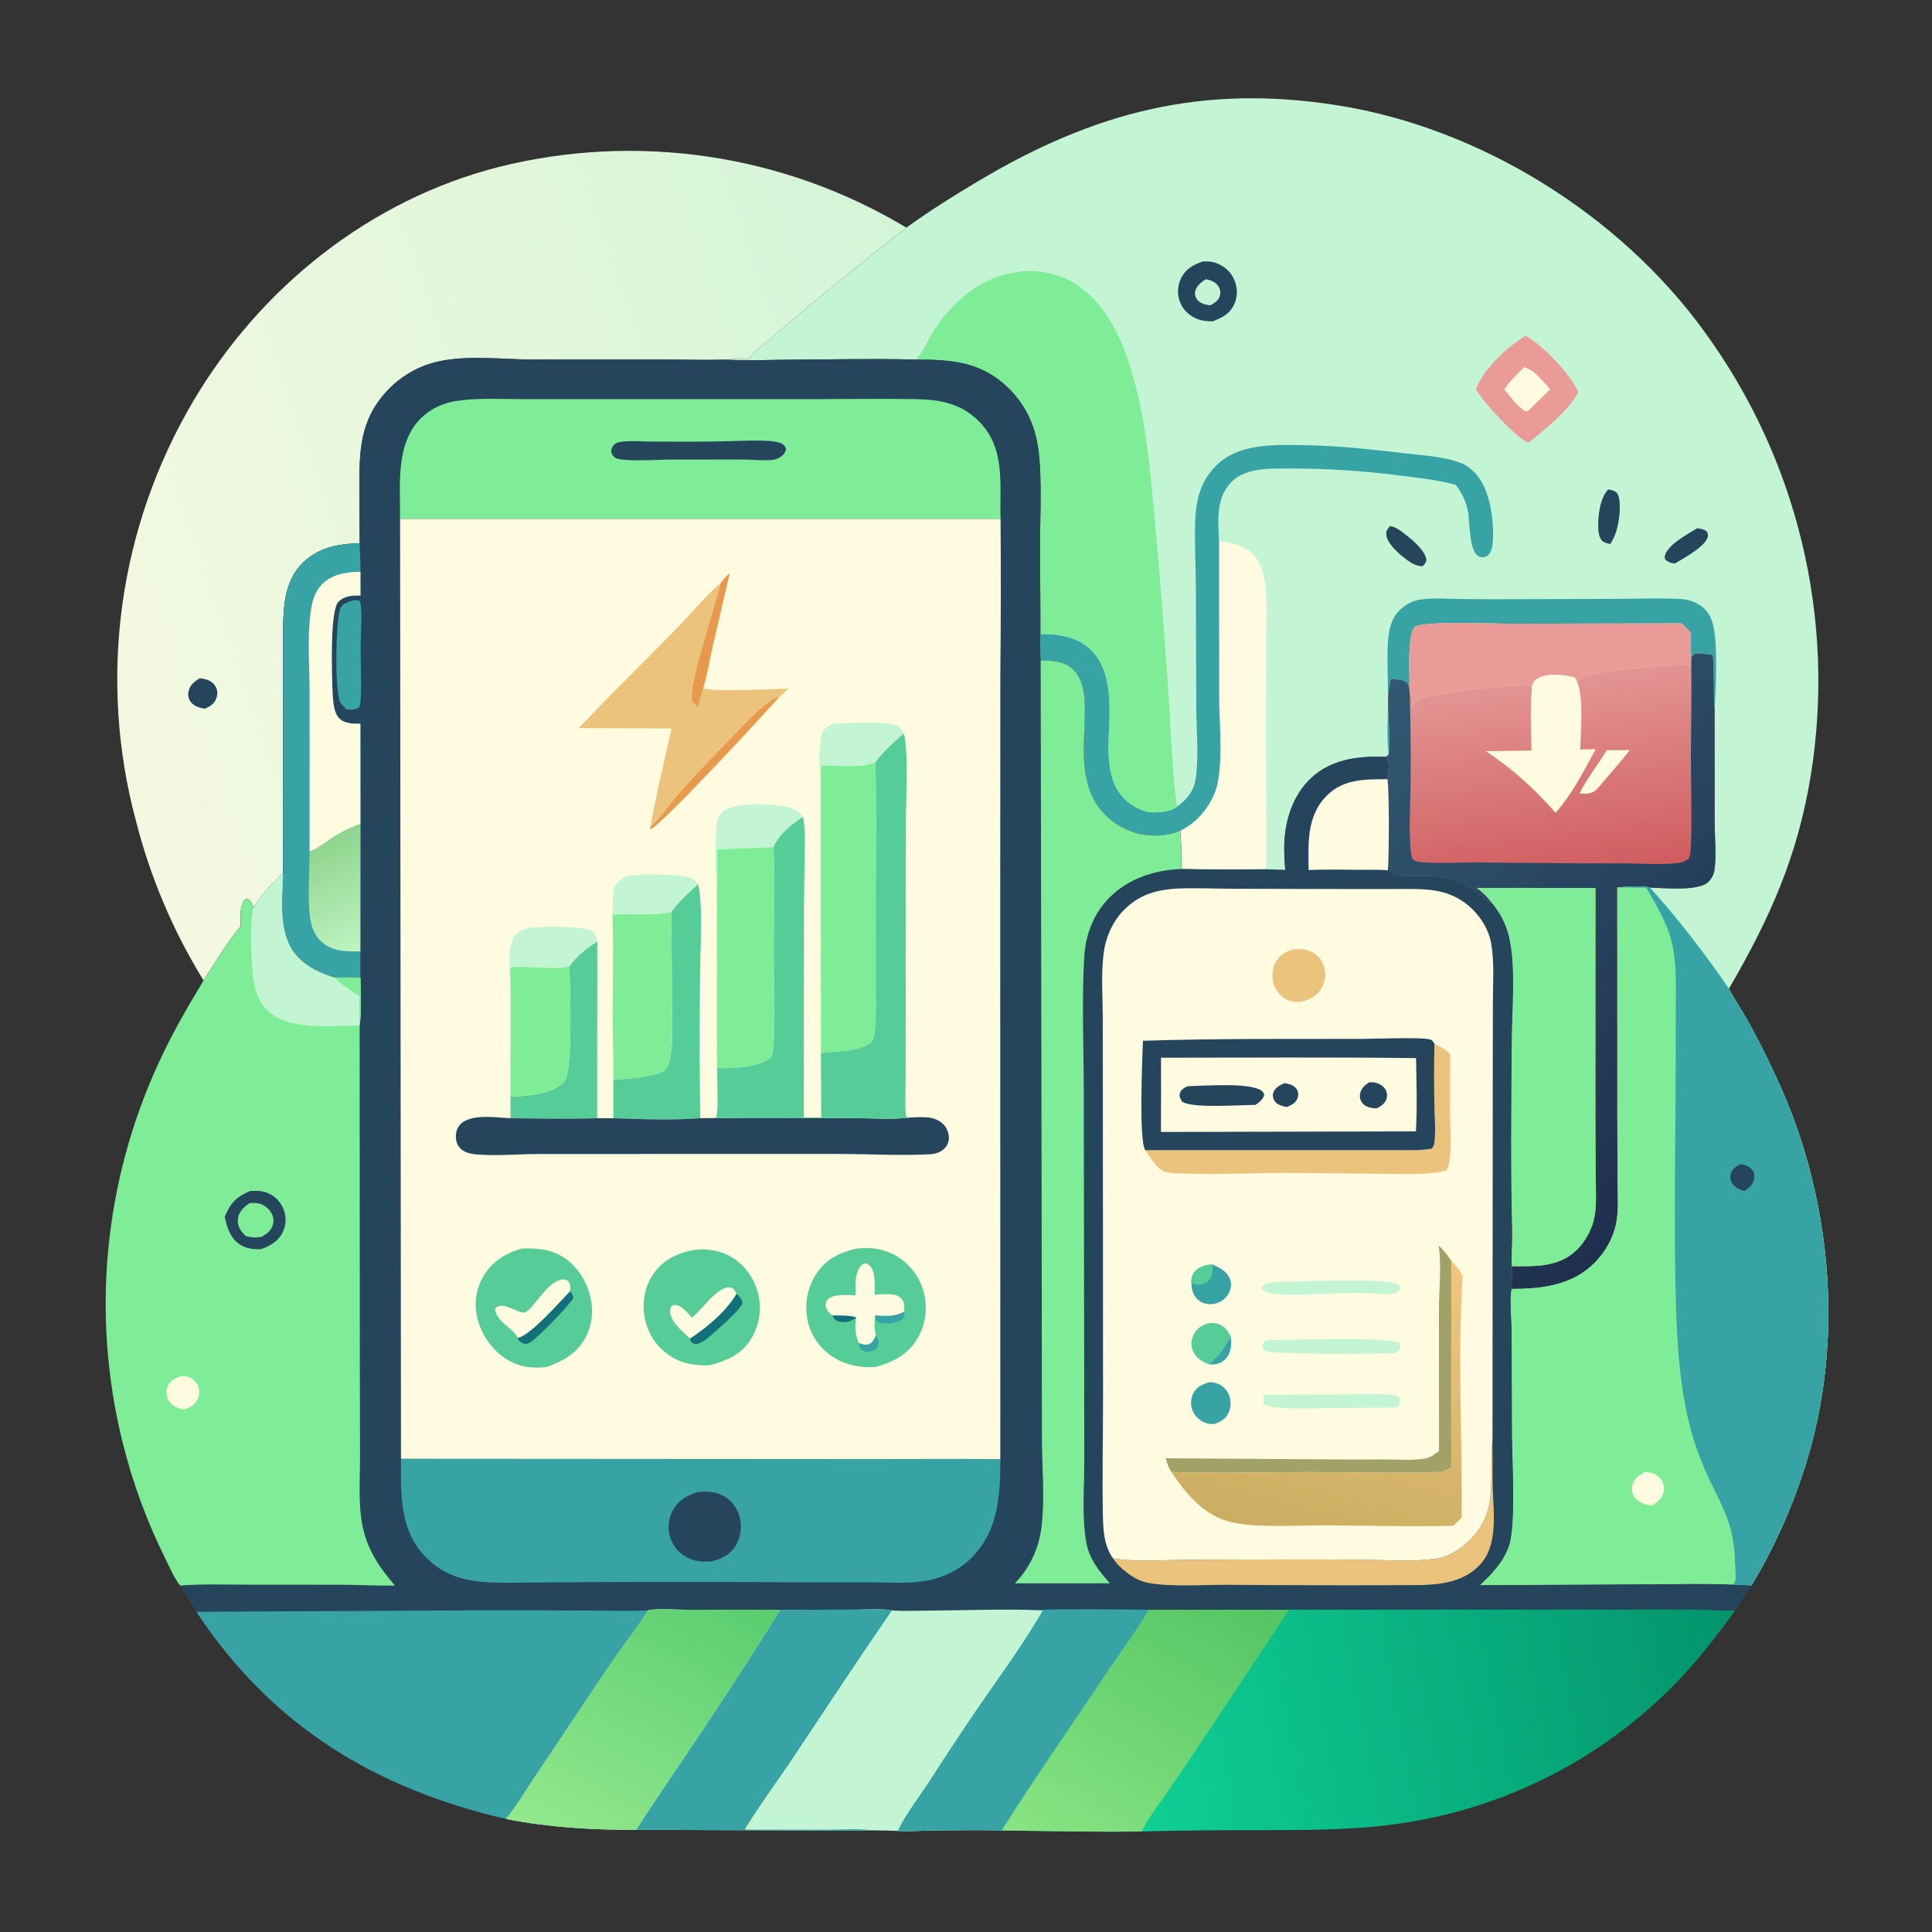 <?xml version="1.0" encoding="utf-8" ?>
<svg xmlns="http://www.w3.org/2000/svg" xmlns:xlink="http://www.w3.org/1999/xlink" width="2240" height="2240">
	<rect width="100%" height="100%" fill="#333333" stroke="none"/>
	<defs>
		<linearGradient id="gradient_0" gradientUnits="userSpaceOnUse" x1="503.672" y1="191.656" x2="42.774" y2="352.597">
			<stop offset="0" stop-color="#D3F5D7"/>
			<stop offset="1" stop-color="#F5F8E1"/>
		</linearGradient>
	</defs>
	<path fill="url(#gradient_0)" transform="scale(2.188 2.188)" d="M107.88 519.548Q104.849 514.634 102.007 509.609Q99.165 504.583 96.516 499.453Q93.867 494.323 91.415 489.097Q88.963 483.87 86.711 478.553Q84.459 473.237 82.411 467.839Q80.363 462.441 78.521 456.97Q76.679 451.498 75.047 445.96Q73.414 440.422 71.994 434.826Q71.062 431.352 70.218 427.855Q69.373 424.359 68.616 420.843Q67.858 417.326 67.188 413.792Q66.519 410.258 65.937 406.709Q65.355 403.159 64.861 399.596Q64.368 396.033 63.963 392.459Q63.558 388.885 63.242 385.302Q62.927 381.719 62.7 378.129Q62.473 374.539 62.336 370.945Q62.198 367.35 62.15 363.754Q62.102 360.157 62.143 356.56Q62.184 352.964 62.315 349.369Q62.446 345.774 62.666 342.184Q62.885 338.594 63.194 335.01Q63.504 331.427 63.901 327.852Q64.299 324.277 64.786 320.713Q65.273 317.149 65.848 313.598Q66.423 310.048 67.086 306.512Q67.749 302.977 68.5 299.459Q69.251 295.941 70.088 292.443Q70.926 288.945 71.851 285.469Q72.775 281.993 73.786 278.541Q74.797 275.089 75.893 271.663Q76.989 268.237 78.17 264.84Q79.351 261.442 80.616 258.075Q81.88 254.708 83.229 251.373Q84.577 248.038 86.008 244.738Q87.438 241.438 88.951 238.174Q90.463 234.911 92.055 231.685Q93.648 228.46 95.321 225.276Q96.993 222.091 98.744 218.949Q100.495 215.807 102.324 212.71C137.95 152.358 195.797 106.028 264.052 88.535Q267.452 87.68 270.872 86.909Q274.292 86.138 277.729 85.452Q281.167 84.765 284.621 84.163Q288.074 83.562 291.542 83.045Q295.009 82.528 298.488 82.097Q301.967 81.666 305.456 81.321Q308.945 80.975 312.441 80.716Q315.937 80.456 319.438 80.283Q322.939 80.109 326.444 80.022Q329.949 79.935 333.454 79.934Q336.96 79.933 340.465 80.018Q343.969 80.104 347.471 80.275Q350.972 80.447 354.468 80.704Q357.964 80.962 361.453 81.305Q364.942 81.649 368.421 82.078Q371.901 82.507 375.368 83.022Q378.836 83.537 382.29 84.136Q385.744 84.736 389.182 85.421Q392.62 86.105 396.041 86.874Q399.461 87.643 402.861 88.496Q406.262 89.349 409.64 90.285Q413.018 91.222 416.372 92.241Q419.727 93.26 423.055 94.361Q426.383 95.463 429.683 96.645Q432.983 97.828 436.253 99.092Q439.523 100.356 442.761 101.7Q445.999 103.043 449.203 104.466Q452.407 105.889 455.575 107.391Q458.742 108.892 461.872 110.471Q465.003 112.05 468.093 113.705Q471.183 115.361 474.231 117.092Q477.28 118.823 480.285 120.628C476.501 123.821 472.385 126.596 468.542 129.725C448.527 146.024 428.202 162.037 408.784 179.045C405.145 182.232 399.647 185.871 397.136 189.941C397.064 190.059 396.987 190.174 396.913 190.29C392.979 190.306 388.79 190.028 384.901 190.588C372.903 190.911 360.835 190.491 348.826 190.487L281.947 190.516C265.701 190.442 247.327 187.997 231.453 191.727Q229.573 192.18 227.732 192.769Q225.89 193.359 224.097 194.081Q222.303 194.803 220.567 195.655Q218.831 196.506 217.162 197.482Q215.493 198.458 213.9 199.553Q212.306 200.648 210.797 201.857Q209.288 203.066 207.872 204.381Q206.455 205.697 205.138 207.113C190.611 222.57 190.358 239.172 190.442 259.301L190.59 288C179.43 287.958 168.597 290.295 160.367 298.346C150.934 307.574 150.101 321.26 150.071 333.714L149.994 462.704C144.204 467.952 138.393 474.394 134.29 481.066C133.65 479.457 132.964 477.293 131.286 476.475C130.71 476.194 130.32 476.549 129.769 476.765C126.9 480.404 127.402 486.349 127.642 490.721C120.104 499.669 114.314 509.817 107.88 519.548Z"/>
	<path fill="#24455C" transform="scale(2.188 2.188)" d="M105.756 359.443C106.904 359.467 108.024 359.687 109.13 359.991C111.344 360.599 113.357 362.013 114.407 364.094C115.325 365.915 115.355 368.017 114.671 369.921C113.558 373.019 111.417 374.193 108.593 375.573C108.541 375.567 108.489 375.563 108.437 375.554C105.562 375.061 102.626 374.177 100.863 371.668C99.737 370.066 99.52 368.042 99.957 366.166C100.743 362.793 102.996 361.242 105.756 359.443Z"/>
	<path fill="#C3F4D3" transform="scale(2.188 2.188)" d="M480.285 120.628C492.487 111.783 504.876 104.049 517.808 96.313C579.658 59.318 636.935 44.398 709.043 55.847C784.351 67.805 858.382 113.893 903.037 175.556Q905.324 178.685 907.534 181.87Q909.744 185.055 911.874 188.293Q914.004 191.531 916.054 194.821Q918.104 198.111 920.071 201.451Q922.039 204.79 923.924 208.177Q925.809 211.564 927.609 214.997Q929.41 218.43 931.125 221.906Q932.841 225.382 934.47 228.899Q936.099 232.416 937.641 235.973Q939.182 239.529 940.636 243.122Q942.089 246.716 943.453 250.344Q944.818 253.972 946.092 257.633Q947.366 261.293 948.55 264.985Q949.733 268.676 950.825 272.395Q951.917 276.114 952.917 279.859Q953.917 283.604 954.824 287.373Q955.732 291.141 956.545 294.931Q957.359 298.721 958.079 302.529Q958.799 306.338 959.425 310.163Q960.051 313.989 960.582 317.828Q961.114 321.668 961.55 325.52Q961.986 329.371 962.327 333.232Q962.668 337.093 962.914 340.962Q963.159 344.83 963.309 348.703Q963.459 352.577 963.514 356.452Q963.568 360.328 963.527 364.204Q963.486 368.08 963.349 371.954Q963.212 375.828 962.979 379.697Q962.747 383.566 962.419 387.428Q962.091 391.291 961.668 395.144Q961.244 398.997 960.726 402.838Q960.208 406.68 959.595 410.507C952.629 453.621 937.95 486.476 916.166 523.904L916.386 524.335C919.269 529.879 922.883 535.078 925.943 540.54Q936.336 559.321 944.915 578.997C971.12 640.076 976.822 711.993 956.946 775.694C949.973 798.044 940.222 820.254 927.983 840.223C924.372 839.805 920.612 839.911 916.968 839.69C903.277 839.032 889.326 839.527 875.612 839.537L784.189 840.002C790.685 833.863 796.954 827.383 799.726 818.663C803.297 807.431 801.269 773.762 801.162 759.736L801.005 706.245C800.984 699.792 799.749 688.831 800.954 683.007C801.365 679.046 801.149 674.991 801.091 671.012C800.74 664.834 801.401 658.325 801.243 652.069C800.391 618.321 800.778 584.403 801.06 550.639C801.197 534.241 803.048 515.243 800.174 499.213C798.696 490.968 795.413 484.257 790.014 477.893L789.276 478.13C788.276 477.81 788.484 478.021 787.866 477.404C785.882 475.423 783.636 473.815 781.529 471.946C779.263 469.936 776.6 468.838 773.814 467.732C763.466 463.625 758.744 464.253 748.014 464.237C743.917 464.231 738.493 464.283 735.409 461.21C736.059 454.985 736.245 417.379 735.165 412.888C734.964 410.413 735.94 407.817 735.921 405.293C735.905 403.275 735.15 402.389 733.792 401.082C719.764 400.539 705.583 402.304 694.877 412.209C685.131 421.226 680.883 434.709 680.544 447.694C680.428 452.124 680.683 456.588 681.089 461C677.76 460.924 674.372 460.965 671.063 460.604Q648.541 460.901 626.022 460.471C625.986 453.706 626.052 446.943 625.404 440.203C620.225 442.42 614.743 443.009 609.152 442.651C602.228 442.207 595.48 439.55 589.904 435.439C560.95 414.093 584.292 371.462 569.25 355.363C564.389 350.16 558.049 350.057 551.447 349.989C551.211 345.278 551.19 340.653 551.32 335.939C551.326 335.627 551.337 335.314 551.339 335.001C551.444 319.753 551.069 304.481 551.097 289.226C551.128 272.724 552.769 246.591 548.987 231.34Q548.556 229.545 548.002 227.783Q547.448 226.022 546.774 224.303Q546.1 222.584 545.309 220.916Q544.518 219.248 543.614 217.638Q542.71 216.029 541.696 214.485Q540.683 212.942 539.566 211.472Q538.449 210.002 537.233 208.612Q536.017 207.223 534.708 205.921C520.374 191.702 504.552 190.479 485.395 190.516C462.883 190.008 440.254 190.435 417.732 190.615C406.867 190.701 395.74 191.237 384.901 190.588C388.79 190.028 392.979 190.306 396.913 190.29C396.987 190.174 397.064 190.059 397.136 189.941C399.647 185.871 405.145 182.232 408.784 179.045C428.202 162.037 448.527 146.024 468.542 129.725C472.385 126.596 476.501 123.821 480.285 120.628Z"/>
	<path fill="#24455C" transform="scale(2.188 2.188)" d="M899.411 279.903C900.751 280.128 902.616 280.357 903.754 281.142C904.741 281.822 905.172 282.792 905.048 283.974C904.499 289.203 891.913 295.959 887.584 298.58C885.684 298.524 883.805 297.844 882.436 296.519C882.177 295.609 881.986 295.378 882.237 294.418C883.773 288.54 894.48 282.942 899.411 279.903Z"/>
	<path fill="#24455C" transform="scale(2.188 2.188)" d="M736.577 278.78C739.289 279.229 741.281 280.581 743.432 282.214C747.595 285.373 755.126 291.269 755.879 296.716C755.582 298.242 754.873 298.953 753.867 300.055C749.83 300.028 746.703 297.671 743.661 295.224C740.198 292.44 734.871 287.684 734.568 283.016C734.447 281.15 735.445 280.088 736.577 278.78Z"/>
	<path fill="#24455C" transform="scale(2.188 2.188)" d="M852.172 259.368C853.48 259.604 855.239 259.855 856.277 260.726C857.448 261.71 857.835 263.336 858.046 264.772C859.062 271.659 857.322 282.641 853.218 288.322C851.914 287.993 850.419 287.666 849.321 286.839C847.389 285.383 846.975 281.865 846.908 279.646C846.723 273.454 847.788 263.977 852.172 259.368Z"/>
	<path fill="#24455C" transform="scale(2.188 2.188)" d="M637.438 138.543C640.213 138.404 642.568 138.614 645.173 139.669Q645.942 139.974 646.675 140.355Q647.408 140.737 648.099 141.191Q648.789 141.646 649.43 142.169Q650.07 142.692 650.654 143.278Q651.237 143.863 651.758 144.506Q652.278 145.148 652.73 145.84Q653.182 146.532 653.561 147.267Q653.94 148.002 654.241 148.772C655.8 152.688 655.832 157.254 654.072 161.114C651.687 166.347 647.64 168.33 642.587 170.284C639.339 170.266 636.434 169.989 633.452 168.599C629.529 166.77 626.409 163.479 625.029 159.35Q624.778 158.606 624.604 157.842Q624.429 157.077 624.332 156.298Q624.236 155.519 624.217 154.735Q624.199 153.95 624.26 153.168Q624.321 152.386 624.46 151.614Q624.599 150.841 624.815 150.087Q625.031 149.333 625.321 148.604Q625.612 147.875 625.974 147.179C628.527 142.319 632.473 140.202 637.438 138.543Z"/>
	<path fill="#C3F4D3" transform="scale(2.188 2.188)" d="M638.89 147.982C641.445 148.383 643.964 149.306 645.499 151.502C646.586 153.057 646.916 154.827 646.436 156.669C645.751 159.297 643.511 160.625 641.29 161.822C638.943 161.446 636.423 161.012 634.742 159.177C633.668 158.004 633.065 156.488 633.268 154.875C633.666 151.717 636.434 149.607 638.89 147.982Z"/>
	<path fill="#EA9B97" transform="scale(2.188 2.188)" d="M808.405 177.873C816.947 182.374 832.819 198.856 836.268 207.878C831.518 217.319 818.298 227.981 809.906 234.615C803.155 231.864 785.822 212.852 782.043 206.241C786.759 194.839 798.107 184.324 808.405 177.873Z"/>
	<path fill="#FEFBE1" transform="scale(2.188 2.188)" d="M807.667 194.586C813.385 196.155 817.616 202.069 821.433 206.324L809.886 217.579C809.63 217.736 808.844 217.89 808.541 217.973C804.249 215.932 800.221 209.944 797.128 206.337C799.944 201.962 803.998 198.247 807.667 194.586Z"/>
	<path fill="#37A3A4" transform="scale(2.188 2.188)" d="M735.876 399.644C734.777 391.183 735.419 382.183 735.476 373.652C735.534 365.08 735.245 356.516 735.258 347.947C735.271 339.802 735.359 329.327 741.725 323.274C744.936 320.22 748.603 318.244 753.026 317.648C760.167 316.686 767.862 317.351 775.052 317.445C784.959 317.574 794.873 317.512 804.781 317.512L857.86 317.321C868.497 317.254 879.225 316.911 889.853 317.355C895.191 317.578 900.616 319.501 904.192 323.658C906.354 326.172 907.523 329.608 908.139 332.819C910.182 343.471 909.229 364.85 908.594 376.143C907.706 366.525 908.558 356.762 907.604 347.056C905.041 346.867 902.32 346.173 899.768 346.227C897.903 346.266 897.5 346.832 896.273 348.058C895.759 343.867 895.976 339.52 895.98 335.3C894.377 333.527 892.827 331.803 890.96 330.296L801.306 330.523C788.579 330.525 760.334 328.817 749.806 331.87C745.343 336.634 747.213 358.57 746.823 365.383C746.452 363.802 746.432 362.456 745.066 361.377C743.246 359.939 739.311 359.991 737.049 359.749C733.553 372.461 737.471 386.592 735.876 399.644Z"/>
	<path fill="#EA9B97" transform="scale(2.188 2.188)" d="M746.823 365.383C747.213 358.57 745.343 336.634 749.806 331.87C760.334 328.817 788.579 330.525 801.306 330.523L890.96 330.296C892.827 331.803 894.377 333.527 895.98 335.3C895.976 339.52 895.759 343.867 896.273 348.058C896.256 348.978 896.285 349.915 896.159 350.826C895.465 352.225 896.081 352.861 894.843 353.755L895.136 353.553L894.519 352.691C887.625 351.616 843.918 355.603 838.619 359.185L838.026 359.579C837.553 359.898 837.097 360.231 836.643 360.576L835.253 358.965L834.533 358.991C828.97 357.374 819.895 356.491 814.722 359.526C813.12 360.465 812.223 361.685 811.864 363.526C811.811 363.801 811.767 364.078 811.718 364.354L811.363 363.346C801.787 362.427 767.885 366.362 758.292 368.834C755.687 369.505 751.538 371.003 749.403 372.751C748.788 373.255 748.565 373.552 748.31 374.283C748.268 371.915 748.571 369.266 747.059 367.283L746.823 365.383Z"/>
	<path fill="#FEFBE1" transform="scale(2.188 2.188)" d="M645.962 286.857C653.198 287.697 659.978 288.742 664.878 294.766C668.783 299.566 669.975 305.395 670.646 311.387C671.522 319.208 671.069 327.389 671.034 335.261L670.836 372.574C670.607 401.922 671.268 431.265 671.063 460.604Q648.541 460.901 626.022 460.471C625.986 453.706 626.052 446.943 625.404 440.203C628.854 438.469 631.986 436.339 634.739 433.629C639.3 429.138 643.604 422.284 644.968 415.997C648.149 401.329 646.054 384.218 646.01 369.227L645.962 286.857Z"/>
	<path fill="#37A3A4" transform="scale(2.188 2.188)" d="M623.661 427.539C625.032 426.506 626.315 425.429 627.541 424.224C630.178 421.63 632.423 418.282 633.211 414.619C635.481 404.066 633.96 386.605 633.912 375.248L633.689 310.897C633.611 300.938 633.164 290.966 633.221 281.01C633.296 267.66 634.824 256.103 644.828 246.353C656.958 234.53 676.984 235.644 692.735 235.939C710.14 236.266 727.394 238.22 744.663 240.252C754.395 241.398 765.538 241.876 774.681 245.581C777.441 246.7 779.768 248.644 781.8 250.79C789.292 258.701 791.578 274.737 791.147 285.314C791.029 288.209 790.736 292.589 788.219 294.478C787.272 295.19 786.102 295.364 784.954 295.24C777.992 294.486 779.097 276.13 777.739 270.243C776.571 265.181 774.575 261.115 771.482 256.948C762.673 254.484 753.629 253.485 744.579 252.341Q727.593 250.045 710.482 249.036Q693.371 248.027 676.233 248.311C668.231 248.389 658.167 249.361 652.342 255.584C644.085 264.403 645.542 275.794 645.962 286.857L646.01 369.227C646.054 384.218 648.149 401.329 644.968 415.997C643.604 422.284 639.3 429.138 634.739 433.629C631.986 436.339 628.854 438.469 625.404 440.203C620.225 442.42 614.743 443.009 609.152 442.651C602.228 442.207 595.48 439.55 589.904 435.439C560.95 414.093 584.292 371.462 569.25 355.363C564.389 350.16 558.049 350.057 551.447 349.989C551.211 345.278 551.19 340.653 551.32 335.939C561.086 335.913 570.718 337.277 578.082 344.364C586.793 352.748 588.008 366.029 587.971 377.428C587.922 392.058 584.387 411.325 595.516 422.953C599.303 426.909 605.592 430.435 611.154 430.481C615.259 430.515 620.258 429.976 623.661 427.539Z"/>
	<path fill="#7FED98" transform="scale(2.188 2.188)" d="M485.395 190.516C485.504 190.398 485.615 190.281 485.721 190.16C489.504 185.852 491.84 179.715 495.006 174.88C506.007 158.082 521.836 145.352 542.397 143.774Q543.525 143.687 544.656 143.656Q545.788 143.624 546.919 143.65Q548.05 143.675 549.179 143.757Q550.308 143.838 551.431 143.976Q552.554 144.114 553.669 144.308Q554.784 144.501 555.888 144.75Q556.992 144.999 558.082 145.303Q559.172 145.606 560.246 145.964Q561.32 146.321 562.374 146.732Q563.429 147.143 564.461 147.605Q565.494 148.068 566.503 148.582Q567.511 149.095 568.493 149.658Q569.474 150.221 570.427 150.833Q571.379 151.444 572.299 152.102Q573.22 152.76 574.107 153.463Q574.993 154.167 575.844 154.913C587.918 165.341 594.851 181.066 599.413 196.005C607.059 221.04 609.38 247.466 611.721 273.418Q616.142 321.391 619.288 369.464C620.599 388.673 621.063 408.481 623.661 427.539C620.258 429.976 615.259 430.515 611.154 430.481C605.592 430.435 599.303 426.909 595.516 422.953C584.387 411.325 587.922 392.058 587.971 377.428C588.008 366.029 586.793 352.748 578.082 344.364C570.718 337.277 561.086 335.913 551.32 335.939C551.326 335.627 551.337 335.314 551.339 335.001C551.444 319.753 551.069 304.481 551.097 289.226C551.128 272.724 552.769 246.591 548.987 231.34Q548.556 229.545 548.002 227.783Q547.448 226.022 546.774 224.303Q546.1 222.584 545.309 220.916Q544.518 219.248 543.614 217.638Q542.71 216.029 541.696 214.485Q540.683 212.942 539.566 211.472Q538.449 210.002 537.233 208.612Q536.017 207.223 534.708 205.921C520.374 191.702 504.552 190.479 485.395 190.516Z"/>
	<defs>
		<linearGradient id="gradient_1" gradientUnits="userSpaceOnUse" x1="829.755" y1="464.05" x2="815.972" y2="360.45">
			<stop offset="0" stop-color="#D05D5F"/>
			<stop offset="1" stop-color="#E39593"/>
		</linearGradient>
	</defs>
	<path fill="url(#gradient_1)" transform="scale(2.188 2.188)" d="M896.273 348.058C897.5 346.832 897.903 346.266 899.768 346.227C902.32 346.173 905.041 346.867 907.604 347.056C908.558 356.762 907.706 366.525 908.594 376.143L908.594 435.4C908.602 443.598 909.604 452.772 908.524 460.854C908.189 463.363 907.021 465.612 905.193 467.376C899.968 472.419 881.64 470.511 874.332 470.356C871.621 469.175 860.293 469.952 856.99 470.255L857.029 595.09L857.152 626.176C857.192 633.34 857.795 641.284 856.394 648.314C854.85 656.063 850.574 663.496 845.049 669.093C833.217 681.081 817.071 683.004 800.954 683.007C801.365 679.046 801.149 674.991 801.091 671.012C800.74 664.834 801.401 658.325 801.243 652.069C800.391 618.321 800.778 584.403 801.06 550.639C801.197 534.241 803.048 515.243 800.174 499.213C798.696 490.968 795.413 484.257 790.014 477.893L789.276 478.13C788.276 477.81 788.484 478.021 787.866 477.404C785.882 475.423 783.636 473.815 781.529 471.946C779.263 469.936 776.6 468.838 773.814 467.732C763.466 463.625 758.744 464.253 748.014 464.237C743.917 464.231 738.493 464.283 735.409 461.21C736.059 454.985 736.245 417.379 735.165 412.888C734.964 410.413 735.94 407.817 735.921 405.293C735.905 403.275 735.15 402.389 733.792 401.082C734.949 400.645 735.181 400.642 735.876 399.644C737.471 386.592 733.553 372.461 737.049 359.749C739.311 359.991 743.246 359.939 745.066 361.377C746.432 362.456 746.452 363.802 746.823 365.383L747.059 367.283C748.571 369.266 748.268 371.915 748.31 374.283C748.565 373.552 748.788 373.255 749.403 372.751C751.538 371.003 755.687 369.505 758.292 368.834C767.885 366.362 801.787 362.427 811.363 363.346L811.718 364.354C811.767 364.078 811.811 363.801 811.864 363.526C812.223 361.685 813.12 360.465 814.722 359.526C819.895 356.491 828.97 357.374 834.533 358.991L835.253 358.965L836.643 360.576C837.097 360.231 837.553 359.898 838.026 359.579L838.619 359.185C843.918 355.603 887.625 351.616 894.519 352.691L895.136 353.553L894.843 353.755C896.081 352.861 895.465 352.225 896.159 350.826C896.285 349.915 896.256 348.978 896.273 348.058Z"/>
	<path fill="#FEFBE1" transform="scale(2.188 2.188)" d="M851.482 397.489L863.536 397.504C858.221 404.58 852.074 411.105 846.441 417.943C846.349 418.039 846.261 418.139 846.165 418.23C843.317 420.932 840.619 420.556 836.98 420.516C840.932 412.386 846.733 405.174 851.482 397.489Z"/>
	<path fill="#FEFBE1" transform="scale(2.188 2.188)" d="M811.718 364.354C811.767 364.078 811.811 363.801 811.864 363.526C812.223 361.685 813.12 360.465 814.722 359.526C819.895 356.491 828.97 357.374 834.533 358.991C839.733 366.543 837.542 387.778 837.438 397.154L845.608 396.995C838.911 408.945 833.541 420.298 824.307 430.704C813.057 418.011 801.552 407.347 787.297 398.049L811.489 397.737C811.336 386.678 810.786 375.381 811.718 364.354Z"/>
	<defs>
		<linearGradient id="gradient_2" gradientUnits="userSpaceOnUse" x1="925.893" y1="592.362" x2="723.531" y2="373.903">
			<stop offset="0" stop-color="#1E304D"/>
			<stop offset="1" stop-color="#315973"/>
		</linearGradient>
	</defs>
	<path fill="url(#gradient_2)" transform="scale(2.188 2.188)" d="M896.273 348.058C897.5 346.832 897.903 346.266 899.768 346.227C902.32 346.173 905.041 346.867 907.604 347.056C908.558 356.762 907.706 366.525 908.594 376.143L908.594 435.4C908.602 443.598 909.604 452.772 908.524 460.854C908.189 463.363 907.021 465.612 905.193 467.376C899.968 472.419 881.64 470.511 874.332 470.356C871.621 469.175 860.293 469.952 856.99 470.255L857.029 595.09L857.152 626.176C857.192 633.34 857.795 641.284 856.394 648.314C854.85 656.063 850.574 663.496 845.049 669.093C833.217 681.081 817.071 683.004 800.954 683.007C801.365 679.046 801.149 674.991 801.091 671.012C813.458 671.072 826.061 671.618 835.575 662.321C840.06 657.937 843.847 651.034 844.944 644.872C846.177 637.951 845.608 630.325 845.567 623.3L845.44 592.373L845.481 470.513L782.555 470.506C785.37 472.731 787.928 474.946 790.014 477.893L789.276 478.13C788.276 477.81 788.484 478.021 787.866 477.404C785.882 475.423 783.636 473.815 781.529 471.946C779.263 469.936 776.6 468.838 773.814 467.732C763.466 463.625 758.744 464.253 748.014 464.237C743.917 464.231 738.493 464.283 735.409 461.21C736.059 454.985 736.245 417.379 735.165 412.888C734.964 410.413 735.94 407.817 735.921 405.293C735.905 403.275 735.15 402.389 733.792 401.082C734.949 400.645 735.181 400.642 735.876 399.644C737.471 386.592 733.553 372.461 737.049 359.749C739.311 359.991 743.246 359.939 745.066 361.377C746.432 362.456 746.452 363.802 746.823 365.383L747.059 367.283Q747.693 391.892 747.448 416.508C747.407 426.536 746.076 445.996 748.299 454.935C749.572 456.399 750.983 456.704 752.833 456.866C762.173 457.685 772.097 456.974 781.5 457.027L836.996 457.492Q850.708 457.429 864.42 457.566C872.381 457.696 880.613 458.221 888.54 457.399C891.035 457.14 893.038 456.494 894.973 454.879C896.037 452.335 895.987 448.776 896.081 446.035C896.582 431.426 896.013 416.609 896.01 401.98C896.006 384.954 896.497 367.834 896.159 350.826C896.285 349.915 896.256 348.978 896.273 348.058Z"/>
	<path fill="#7FED98" transform="scale(2.188 2.188)" d="M782.555 470.506L845.481 470.513L845.44 592.373L845.567 623.3C845.608 630.325 846.177 637.951 844.944 644.872C843.847 651.034 840.06 657.937 835.575 662.321C826.061 671.618 813.458 671.072 801.091 671.012C800.74 664.834 801.401 658.325 801.243 652.069C800.391 618.321 800.778 584.403 801.06 550.639C801.197 534.241 803.048 515.243 800.174 499.213C798.696 490.968 795.413 484.257 790.014 477.893C787.928 474.946 785.37 472.731 782.555 470.506Z"/>
	<path fill="#7FED98" transform="scale(2.188 2.188)" d="M856.99 470.255C860.293 469.952 871.621 469.175 874.332 470.356C889.62 487.401 903.181 505.041 916.166 523.904L916.386 524.335C919.269 529.879 922.883 535.078 925.943 540.54Q936.336 559.321 944.915 578.997C971.12 640.076 976.822 711.993 956.946 775.694C949.973 798.044 940.222 820.254 927.983 840.223C924.372 839.805 920.612 839.911 916.968 839.69C903.277 839.032 889.326 839.527 875.612 839.537L784.189 840.002C790.685 833.863 796.954 827.383 799.726 818.663C803.297 807.431 801.269 773.762 801.162 759.736L801.005 706.245C800.984 699.792 799.749 688.831 800.954 683.007C817.071 683.004 833.217 681.081 845.049 669.093C850.574 663.496 854.85 656.063 856.394 648.314C857.795 641.284 857.192 633.34 857.152 626.176L857.029 595.09L856.99 470.255Z"/>
	<path fill="#FEFBE1" transform="scale(2.188 2.188)" d="M871.476 779.984C872.292 780.022 873.118 780.064 873.924 780.205C876.443 780.643 878.888 782.015 880.33 784.162C881.659 786.142 881.976 788.468 881.46 790.773C880.686 794.231 878.392 795.907 875.536 797.703Q874.862 797.656 874.191 797.584C871.148 797.251 868.102 795.95 866.218 793.441C864.898 791.683 864.446 789.527 864.911 787.387C865.718 783.67 868.432 781.841 871.476 779.984Z"/>
	<path fill="#37A3A4" transform="scale(2.188 2.188)" d="M856.99 470.255C860.293 469.952 871.621 469.175 874.332 470.356C889.62 487.401 903.181 505.041 916.166 523.904L916.386 524.335C919.269 529.879 922.883 535.078 925.943 540.54Q936.336 559.321 944.915 578.997C971.12 640.076 976.822 711.993 956.946 775.694C949.973 798.044 940.222 820.254 927.983 840.223C924.372 839.805 920.612 839.911 916.968 839.69C917.81 839.563 918.215 839.442 918.965 839.105C919.263 838.466 919.33 838.397 919.502 837.612C920.022 835.232 919.503 831.478 919.432 828.988C919.237 822.213 918.581 815.526 916.694 808.993C914.262 800.573 909.963 792.789 906.238 784.892C901.691 775.25 897.949 765.615 895.352 755.245C890.224 734.767 888.708 713.127 888.104 692.093C886.861 648.859 887.892 605.411 887.964 562.156L888.009 531.506C888.011 521.424 888.379 511.136 886.311 501.211C883.981 490.03 878.078 480.19 872.385 470.454C867.265 470.281 862.115 470.365 856.99 470.255Z"/>
	<path fill="#24455C" transform="scale(2.188 2.188)" d="M922.173 616.929C924.557 617.279 926.965 617.879 928.501 619.894C929.491 621.194 929.813 622.787 929.562 624.381C929.047 627.646 926.934 629.389 924.365 631.173C921.835 630.371 919.44 629.41 917.923 627.107C916.985 625.684 916.598 623.989 917.012 622.318C917.704 619.52 919.809 618.238 922.173 616.929Z"/>
	<path fill="#24455C" transform="scale(2.188 2.188)" d="M190.59 288L190.442 259.301C190.358 239.172 190.611 222.57 205.138 207.113Q206.455 205.697 207.872 204.381Q209.288 203.066 210.797 201.857Q212.306 200.648 213.9 199.553Q215.493 198.458 217.162 197.482Q218.831 196.506 220.567 195.655Q222.303 194.803 224.097 194.081Q225.89 193.359 227.732 192.769Q229.573 192.18 231.453 191.727C247.327 187.997 265.701 190.442 281.947 190.516L348.826 190.487C360.835 190.491 372.903 190.911 384.901 190.588C395.74 191.237 406.867 190.701 417.732 190.615C440.254 190.435 462.883 190.008 485.395 190.516C504.552 190.479 520.374 191.702 534.708 205.921Q536.017 207.223 537.233 208.612Q538.449 210.002 539.566 211.472Q540.683 212.942 541.696 214.485Q542.71 216.029 543.614 217.638Q544.518 219.248 545.309 220.916Q546.1 222.584 546.774 224.303Q547.448 226.022 548.002 227.783Q548.556 229.545 548.987 231.34C552.769 246.591 551.128 272.724 551.097 289.226C551.069 304.481 551.444 319.753 551.339 335.001C551.337 335.314 551.326 335.627 551.32 335.939C551.19 340.653 551.211 345.278 551.447 349.989C558.049 350.057 564.389 350.16 569.25 355.363C584.292 371.462 560.95 414.093 589.904 435.439C595.48 439.55 602.228 442.207 609.152 442.651C614.743 443.009 620.225 442.42 625.404 440.203C626.052 446.943 625.986 453.706 626.022 460.471Q648.541 460.901 671.063 460.604C674.372 460.965 677.76 460.924 681.089 461C680.683 456.588 680.428 452.124 680.544 447.694C680.883 434.709 685.131 421.226 694.877 412.209C705.583 402.304 719.764 400.539 733.792 401.082C735.15 402.389 735.905 403.275 735.921 405.293C735.94 407.817 734.964 410.413 735.165 412.888C736.245 417.379 736.059 454.985 735.409 461.21C738.493 464.283 743.917 464.231 748.014 464.237C758.744 464.253 763.466 463.625 773.814 467.732C776.6 468.838 779.263 469.936 781.529 471.946C783.636 473.815 785.882 475.423 787.866 477.404C788.484 478.021 788.276 477.81 789.276 478.13L790.014 477.893C795.413 484.257 798.696 490.968 800.174 499.213C803.048 515.243 801.197 534.241 801.06 550.639C800.778 584.403 800.391 618.321 801.243 652.069C801.401 658.325 800.74 664.834 801.091 671.012C801.149 674.991 801.365 679.046 800.954 683.007C799.749 688.831 800.984 699.792 801.005 706.245L801.162 759.736C801.269 773.762 803.297 807.431 799.726 818.663C796.954 827.383 790.685 833.863 784.189 840.002L875.612 839.537C889.326 839.527 903.277 839.032 916.968 839.69C920.612 839.911 924.372 839.805 927.983 840.223L919.429 853.399C909.625 867.037 899.34 880.266 887.605 892.318Q885.828 894.132 884.015 895.909Q882.202 897.687 880.354 899.429Q878.506 901.17 876.623 902.874Q874.741 904.578 872.825 906.245Q870.909 907.911 868.96 909.539Q867.012 911.167 865.031 912.756Q863.05 914.345 861.038 915.894Q859.026 917.443 856.984 918.952Q854.942 920.461 852.87 921.929Q850.798 923.397 848.697 924.823Q846.596 926.249 844.467 927.633Q842.339 929.018 840.183 930.359Q838.027 931.701 835.845 932.999Q833.663 934.297 831.455 935.552Q829.247 936.807 827.015 938.017Q824.783 939.228 822.527 940.394Q820.272 941.56 817.993 942.68Q815.715 943.801 813.414 944.876Q811.114 945.951 808.793 946.981Q806.471 948.01 804.13 948.992Q801.789 949.975 799.428 950.911Q797.068 951.847 794.689 952.736Q792.311 953.625 789.915 954.466Q787.519 955.307 785.107 956.101Q782.695 956.894 780.267 957.639Q777.84 958.384 775.398 959.081Q772.956 959.778 770.501 960.426Q768.046 961.074 765.579 961.673Q763.111 962.272 760.632 962.822Q758.153 963.372 755.664 963.872Q753.174 964.373 750.675 964.823Q748.176 965.274 745.669 965.675C720.256 969.809 695.148 969.725 669.489 969.802Q637.175 969.662 604.872 970.489C580.172 970.895 555.531 970.203 530.847 969.963C518.234 969.663 505.509 969.878 492.89 970.02C487.055 970.086 480.96 970.71 475.171 970.184C470.712 969.971 466.223 969.974 461.758 969.881C450.001 970.282 438.12 969.956 426.351 969.952L337.122 969.608C313.801 969.738 291.025 968.341 268.087 963.865C198.429 947.625 143.947 914.46 104.046 854.091L95.482 840.173C92.446 836.495 90.176 831.089 88.028 826.769C77.819 806.229 70.269 785.825 64.78 763.536Q64.018 760.431 63.321 757.311Q62.624 754.19 61.993 751.056Q61.362 747.922 60.797 744.775Q60.231 741.628 59.733 738.47Q59.234 735.312 58.801 732.144Q58.368 728.977 58.003 725.8Q57.637 722.624 57.337 719.441Q57.038 716.258 56.806 713.069Q56.574 709.88 56.409 706.687Q56.243 703.495 56.145 700.299Q56.047 697.103 56.016 693.906Q55.985 690.709 56.022 687.512Q56.058 684.315 56.161 681.12Q56.264 677.924 56.435 674.731Q56.605 671.539 56.842 668.35Q57.08 665.162 57.384 661.979Q57.688 658.797 58.059 655.621Q58.43 652.446 58.868 649.278Q59.306 646.111 59.81 642.954Q60.314 639.797 60.884 636.651Q61.454 633.505 62.091 630.372Q62.727 627.239 63.429 624.12Q64.131 621 64.898 617.897Q65.665 614.793 66.497 611.706Q67.329 608.619 68.226 605.55Q69.123 602.481 70.084 599.432Q71.045 596.383 72.07 593.354Q73.095 590.326 74.184 587.319Q75.272 584.313 76.423 581.33Q77.574 578.348 78.788 575.39Q80.001 572.432 81.277 569.5Q82.552 566.568 83.889 563.664C90.82 548.37 99.194 533.892 107.88 519.548C114.314 509.817 120.104 499.669 127.642 490.721C127.402 486.349 126.9 480.404 129.769 476.765C130.32 476.549 130.71 476.194 131.286 476.475C132.964 477.293 133.65 479.457 134.29 481.066C138.393 474.394 144.204 467.952 149.994 462.704L150.071 333.714C150.101 321.26 150.934 307.574 160.367 298.346C168.597 290.295 179.43 287.958 190.59 288Z"/>
	<path fill="#37A3A4" transform="scale(2.188 2.188)" d="M187.369 318.061C188.803 318.053 189.493 317.899 190.758 318.618C190.936 319.289 191.094 319.913 191.172 320.604C191.967 327.697 191.137 335.226 191.106 342.365C191.067 351.338 191.622 360.394 191.174 369.349C191.105 370.729 191.12 373.849 190.189 374.816C188.632 376.436 185.965 376.009 183.905 375.953C182.527 374.885 180.978 373.547 180.208 371.946C177.403 366.115 177.697 328.086 180.488 322.166C181.683 319.631 184.92 318.892 187.369 318.061Z"/>
	<path fill="#FEFBE1" transform="scale(2.188 2.188)" d="M735.165 412.888C736.245 417.379 736.059 454.985 735.409 461.21C730.729 460.685 725.686 460.961 720.961 460.909C711.771 460.807 702.613 460.668 693.425 461.018L693.336 453.6C693.245 441.912 694.317 430.303 703.049 421.587C712.006 412.646 723.455 412.978 735.165 412.888Z"/>
	<path fill="#EBC37D" transform="scale(2.188 2.188)" d="M589.83 825.82Q592.032 826.134 594.246 826.356C605.6 827.479 616.734 826.647 628.089 826.528L680.163 826.342Q702.458 826.314 724.752 826.515C737.054 826.683 749.63 827.686 761.859 825.773C767.005 824.968 772.142 821.834 776.089 818.523C795.209 802.479 788.709 784.267 790.815 762.797L790.875 762.24C790.941 770.653 790.808 779.077 790.978 787.488C791.248 800.89 794.282 818.835 783.915 829.485C772.759 840.946 756.491 839.882 741.738 839.984Q696.067 840.145 650.397 839.788C637.578 839.707 620.26 841.091 607.883 838.671C602.633 837.645 597.102 833.75 593.35 830.059C592.019 828.749 590.876 827.369 589.83 825.82Z"/>
	<path fill="#37A3A4" transform="scale(2.188 2.188)" d="M149.994 462.704L150.071 333.714C150.101 321.26 150.934 307.574 160.367 298.346C168.597 290.295 179.43 287.958 190.59 288C190.77 292.977 191.063 297.98 191.005 302.96L191.016 315.534C186.697 315.535 182.585 315.611 179.328 318.902C174.826 323.452 175.817 356.065 176.114 363.643C176.294 368.24 176.24 377.178 179.715 380.607C182.694 383.546 187.06 383.535 190.969 383.482L190.994 436.543L190.961 504.106L190.971 518.125C186.398 517.895 181.77 518.022 177.19 518.006C170.177 515.937 163.018 512.618 157.906 507.253C146.989 495.797 149.657 477.193 149.994 462.704Z"/>
	<defs>
		<linearGradient id="gradient_3" gradientUnits="userSpaceOnUse" x1="169.719" y1="446.276" x2="193.868" y2="501.075">
			<stop offset="0" stop-color="#8FD48D"/>
			<stop offset="1" stop-color="#BEF3C1"/>
		</linearGradient>
	</defs>
	<path fill="url(#gradient_3)" transform="scale(2.188 2.188)" d="M164.049 451.17C167.678 450.212 174.475 444.789 178.129 442.618C182.266 440.161 186.472 438.175 190.994 436.543L190.961 504.106Q190.376 504.128 189.791 504.142C182.629 504.3 175.142 503.888 169.752 498.48C167.312 496.031 165.767 492.934 164.929 489.601C162.674 480.642 164.005 461.484 164.049 451.17Z"/>
	<path fill="#FEFBE1" transform="scale(2.188 2.188)" d="M164.049 451.17L164.062 367.463C164.072 353.209 162.697 338.008 164.669 323.918C165.395 318.727 166.68 313.758 170.401 309.856C175.834 304.16 183.562 303.136 191.005 302.96L191.016 315.534C186.697 315.535 182.585 315.611 179.328 318.902C174.826 323.452 175.817 356.065 176.114 363.643C176.294 368.24 176.24 377.178 179.715 380.607C182.694 383.546 187.06 383.535 190.969 383.482L190.994 436.543C186.472 438.175 182.266 440.161 178.129 442.618C174.475 444.789 167.678 450.212 164.049 451.17Z"/>
	<path fill="#7FED98" transform="scale(2.188 2.188)" d="M551.447 349.989C558.049 350.057 564.389 350.16 569.25 355.363C584.292 371.462 560.95 414.093 589.904 435.439C595.48 439.55 602.228 442.207 609.152 442.651C614.743 443.009 620.225 442.42 625.404 440.203C626.052 446.943 625.986 453.706 626.022 460.471C613.011 460.938 600.176 464.771 590.217 473.459C580.347 482.068 575.297 494.052 574.536 507.006C573.187 529.984 574.228 553.526 574.287 576.563L574.478 700.981L574.567 774.757C574.564 788.613 573.211 803.294 575.558 816.975C577.105 825.994 582.228 832.37 588.154 838.987L537.815 838.999Q538.523 838.264 539.201 837.501Q539.879 836.738 540.527 835.95Q541.174 835.161 541.79 834.347Q542.406 833.533 542.989 832.695Q543.572 831.857 544.121 830.997Q544.67 830.137 545.185 829.256Q545.7 828.374 546.18 827.473Q546.659 826.573 547.103 825.653Q547.546 824.734 547.953 823.798Q548.36 822.862 548.729 821.911Q549.099 820.959 549.43 819.994Q549.761 819.029 550.054 818.051Q550.347 817.073 550.601 816.085Q550.855 815.096 551.07 814.099Q551.284 813.101 551.459 812.095Q551.634 811.09 551.769 810.078C553.828 794.476 552.163 778.124 552.107 762.403L552.007 669.04L551.447 349.989Z"/>
	<path fill="#37A3A4" transform="scale(2.188 2.188)" d="M104.046 854.091L267.37 853.248L317.056 853.462C325.77 853.491 334.669 853.856 343.365 853.283C338.582 861.207 332.889 868.272 327.57 875.81C320.617 885.665 314.035 895.818 307.31 905.833L282.652 942.604C277.907 949.723 273.55 957.269 268.087 963.865C198.429 947.625 143.947 914.46 104.046 854.091Z"/>
	<path fill="#7FED98" transform="scale(2.188 2.188)" d="M212.011 274.984C212.148 257.357 209.378 235.105 223.094 221.582C228.189 216.56 234.812 213.541 241.85 212.463C252.777 210.79 264.509 211.474 275.561 211.483L326.128 211.489L432.357 211.498C449.87 211.499 467.434 211.182 484.94 211.497C498.296 211.738 509.47 213.71 519.095 223.629C532.974 237.933 529.641 256.889 530.191 274.997L212.011 274.984Z"/>
	<path fill="#24455C" transform="scale(2.188 2.188)" d="M387.454 233.746C393.659 233.683 408.76 232.668 413.818 234.861C415.234 235.475 415.881 236.25 416.472 237.635C416.42 239.049 415.885 240.069 414.896 241.053C413.425 242.518 411.295 243.5 409.227 243.704C404.264 244.196 398.44 243.492 393.381 243.487L353.065 243.535C348.056 243.673 329.66 244.687 326.235 242.694C325.074 242.018 324.23 241.04 323.988 239.687C323.744 238.329 324.204 237.139 325.013 236.07C325.67 235.204 326.998 234.493 328.035 234.302C333.548 233.29 340.408 234.023 346.08 234.019C359.864 234.01 373.677 234.21 387.454 233.746Z"/>
	<path fill="#37A3A4" transform="scale(2.188 2.188)" d="M212.479 773.013L449.094 773.168C476.078 773.243 503.086 772.912 530.066 773.22C530.127 791.938 529.067 810.9 515.236 825.064C508.576 831.884 499.705 836.177 490.333 837.728C481.477 839.194 471.968 838.518 463 838.506L418.699 838.448Q344.362 837.975 270.026 838.674C253.091 838.769 238.409 837.993 225.809 825.357C211.579 811.086 212.378 791.728 212.479 773.013Z"/>
	<path fill="#24455C" transform="scale(2.188 2.188)" d="M369.874 790.602C374.462 790.176 378.758 790.315 382.952 792.466Q383.355 792.676 383.748 792.906Q384.14 793.137 384.52 793.387Q384.899 793.637 385.266 793.906Q385.632 794.176 385.984 794.463Q386.336 794.751 386.673 795.057Q387.01 795.362 387.331 795.685Q387.652 796.007 387.956 796.346Q388.259 796.684 388.545 797.037Q388.831 797.391 389.099 797.759Q389.366 798.127 389.614 798.508Q389.863 798.889 390.091 799.282Q390.319 799.676 390.527 800.08Q390.735 800.485 390.922 800.899Q391.108 801.314 391.273 801.738Q391.439 802.161 391.582 802.593Q391.725 803.025 391.846 803.463C393.297 808.546 392.643 814.309 389.934 818.867C386.929 823.922 382.425 825.99 376.974 827.404C372.741 827.65 368.76 827.488 364.843 825.684Q364.021 825.307 363.241 824.851Q362.461 824.394 361.73 823.861Q360.999 823.329 360.326 822.726Q359.652 822.123 359.042 821.455Q358.432 820.788 357.892 820.063Q357.352 819.338 356.887 818.563Q356.422 817.787 356.036 816.969Q355.651 816.151 355.35 815.299Q355.194 814.849 355.06 814.392Q354.927 813.934 354.817 813.471Q354.707 813.007 354.621 812.539Q354.535 812.07 354.472 811.598Q354.41 811.126 354.372 810.651Q354.334 810.176 354.32 809.7Q354.306 809.224 354.317 808.748Q354.327 808.271 354.362 807.796Q354.397 807.321 354.455 806.848Q354.514 806.376 354.597 805.906Q354.68 805.437 354.786 804.973Q354.893 804.509 355.023 804.05Q355.153 803.592 355.306 803.141Q355.459 802.69 355.635 802.247Q355.811 801.805 356.01 801.372Q356.208 800.938 356.428 800.516C359.391 794.882 364.073 792.427 369.874 790.602Z"/>
	<path fill="#C3F4D3" transform="scale(2.188 2.188)" d="M545.324 853.078C566.421 852.786 587.556 852.93 608.657 853.001C602.725 863.587 595.123 873.463 588.405 883.586C569.262 912.435 549.23 940.611 530.847 969.963C518.234 969.663 505.509 969.878 492.89 970.02C487.055 970.086 480.96 970.71 475.171 970.184C470.712 969.971 466.223 969.974 461.758 969.881C450.001 970.282 438.12 969.956 426.351 969.952L337.122 969.608C313.801 969.738 291.025 968.341 268.087 963.865C273.55 957.269 277.907 949.723 282.652 942.604L307.31 905.833C314.035 895.818 320.617 885.665 327.57 875.81C332.889 868.272 338.582 861.207 343.365 853.283C348.947 852.123 358.277 853.038 364.321 853.039L413.472 853.043L453.281 852.958C459.343 852.949 466.711 852.185 472.612 853.352C479.187 853.845 485.996 853.479 492.599 853.449C510.142 853.371 527.801 852.627 545.324 853.078Z"/>
	<path fill="#37A3A4" transform="scale(2.188 2.188)" d="M545.324 853.078C566.421 852.786 587.556 852.93 608.657 853.001C602.725 863.587 595.123 873.463 588.405 883.586C569.262 912.435 549.23 940.611 530.847 969.963C518.234 969.663 505.509 969.878 492.89 970.02C487.055 970.086 480.96 970.71 475.171 970.184L475.99 969.947C478.438 963.538 487.84 951.046 492.019 944.631Q505.026 924.326 518.607 904.401C530.211 887.595 542.278 871.179 552.538 853.487C550.088 853.49 547.761 853.379 545.324 853.078Z"/>
	<path fill="#37A3A4" transform="scale(2.188 2.188)" d="M413.472 853.043L453.281 852.958C459.343 852.949 466.711 852.185 472.612 853.352C454.855 879.108 437.666 905.303 420.309 931.333C411.828 944.052 402.5 956.466 394.593 969.517L439.508 969.532C446.68 969.532 454.702 968.828 461.758 969.881C450.001 970.282 438.12 969.956 426.351 969.952L337.122 969.608C348.453 951.801 360.543 934.48 372.248 916.918Q393.362 885.305 413.472 853.043Z"/>
	<defs>
		<linearGradient id="gradient_4" gradientUnits="userSpaceOnUse" x1="379.518" y1="836.823" x2="301.228" y2="980.311">
			<stop offset="0" stop-color="#59CD6F"/>
			<stop offset="1" stop-color="#94E88D"/>
		</linearGradient>
	</defs>
	<path fill="url(#gradient_4)" transform="scale(2.188 2.188)" d="M343.365 853.283C348.947 852.123 358.277 853.038 364.321 853.039L413.472 853.043Q393.362 885.305 372.248 916.918C360.543 934.48 348.453 951.801 337.122 969.608C313.801 969.738 291.025 968.341 268.087 963.865C273.55 957.269 277.907 949.723 282.652 942.604L307.31 905.833C314.035 895.818 320.617 885.665 327.57 875.81C332.889 868.272 338.582 861.207 343.365 853.283Z"/>
	<defs>
		<linearGradient id="gradient_5" gradientUnits="userSpaceOnUse" x1="919.65" y1="870.908" x2="599.825" y2="930.484">
			<stop offset="0" stop-color="#04946B"/>
			<stop offset="1" stop-color="#0FCF94"/>
		</linearGradient>
	</defs>
	<path fill="url(#gradient_5)" transform="scale(2.188 2.188)" d="M683.104 853.006L861.879 852.964Q880.519 852.752 899.159 852.997C905.869 853.087 912.744 853.644 919.429 853.399C909.625 867.037 899.34 880.266 887.605 892.318Q885.828 894.132 884.015 895.909Q882.202 897.687 880.354 899.429Q878.506 901.17 876.623 902.874Q874.741 904.578 872.825 906.245Q870.909 907.911 868.96 909.539Q867.012 911.167 865.031 912.756Q863.05 914.345 861.038 915.894Q859.026 917.443 856.984 918.952Q854.942 920.461 852.87 921.929Q850.798 923.397 848.697 924.823Q846.596 926.249 844.467 927.633Q842.339 929.018 840.183 930.359Q838.027 931.701 835.845 932.999Q833.663 934.297 831.455 935.552Q829.247 936.807 827.015 938.017Q824.783 939.228 822.527 940.394Q820.272 941.56 817.993 942.68Q815.715 943.801 813.414 944.876Q811.114 945.951 808.793 946.981Q806.471 948.01 804.13 948.992Q801.789 949.975 799.428 950.911Q797.068 951.847 794.689 952.736Q792.311 953.625 789.915 954.466Q787.519 955.307 785.107 956.101Q782.695 956.894 780.267 957.639Q777.84 958.384 775.398 959.081Q772.956 959.778 770.501 960.426Q768.046 961.074 765.579 961.673Q763.111 962.272 760.632 962.822Q758.153 963.372 755.664 963.872Q753.174 964.373 750.675 964.823Q748.176 965.274 745.669 965.675C720.256 969.809 695.148 969.725 669.489 969.802Q637.175 969.662 604.872 970.489C580.172 970.895 555.531 970.203 530.847 969.963C549.23 940.611 569.262 912.435 588.405 883.586C595.123 873.463 602.725 863.587 608.657 853.001L683.104 853.006Z"/>
	<defs>
		<linearGradient id="gradient_6" gradientUnits="userSpaceOnUse" x1="652.409" y1="836.107" x2="561.234" y2="985.98">
			<stop offset="0" stop-color="#53C463"/>
			<stop offset="1" stop-color="#89E483"/>
		</linearGradient>
	</defs>
	<path fill="url(#gradient_6)" transform="scale(2.188 2.188)" d="M608.657 853.001L683.104 853.006L631.292 930.979Q623.417 942.574 615.425 954.088C611.753 959.409 607.767 964.696 604.872 970.489C580.172 970.895 555.531 970.203 530.847 969.963C549.23 940.611 569.262 912.435 588.405 883.586C595.123 873.463 602.725 863.587 608.657 853.001Z"/>
	<path fill="#7FED98" transform="scale(2.188 2.188)" d="M134.29 481.066C138.393 474.394 144.204 467.952 149.994 462.704C149.657 477.193 146.989 495.797 157.906 507.253C163.018 512.618 170.177 515.937 177.19 518.006C181.77 518.022 186.398 517.895 190.971 518.125C190.955 526.349 191.624 535.33 190.579 543.454L190.679 728.15L190.79 773.001C190.762 784.704 189.789 796.886 192.07 808.431C194.579 821.124 200.978 830.589 209.318 840.207C199.701 840.288 190.119 839.827 180.509 839.758L130.899 839.718C119.154 839.705 107.188 839.264 95.482 840.173C92.446 836.495 90.176 831.089 88.028 826.769C77.819 806.229 70.269 785.825 64.78 763.536Q64.018 760.431 63.321 757.311Q62.624 754.19 61.993 751.056Q61.362 747.922 60.797 744.775Q60.231 741.628 59.733 738.47Q59.234 735.312 58.801 732.144Q58.368 728.977 58.003 725.8Q57.637 722.624 57.337 719.441Q57.038 716.258 56.806 713.069Q56.574 709.88 56.409 706.687Q56.243 703.495 56.145 700.299Q56.047 697.103 56.016 693.906Q55.985 690.709 56.022 687.512Q56.058 684.315 56.161 681.12Q56.264 677.924 56.435 674.731Q56.605 671.539 56.842 668.35Q57.08 665.162 57.384 661.979Q57.688 658.797 58.059 655.621Q58.43 652.446 58.868 649.278Q59.306 646.111 59.81 642.954Q60.314 639.797 60.884 636.651Q61.454 633.505 62.091 630.372Q62.727 627.239 63.429 624.12Q64.131 621 64.898 617.897Q65.665 614.793 66.497 611.706Q67.329 608.619 68.226 605.55Q69.123 602.481 70.084 599.432Q71.045 596.383 72.07 593.354Q73.095 590.326 74.184 587.319Q75.272 584.313 76.423 581.33Q77.574 578.348 78.788 575.39Q80.001 572.432 81.277 569.5Q82.552 566.568 83.889 563.664C90.82 548.37 99.194 533.892 107.88 519.548C114.314 509.817 120.104 499.669 127.642 490.721C127.402 486.349 126.9 480.404 129.769 476.765C130.32 476.549 130.71 476.194 131.286 476.475C132.964 477.293 133.65 479.457 134.29 481.066Z"/>
	<path fill="#FEFBE1" transform="scale(2.188 2.188)" d="M96.605 729.144C97.977 729.295 99.478 729.509 100.764 730.046C102.813 730.901 104.466 732.845 105.148 734.937C105.93 737.337 105.552 740.007 104.273 742.165C102.582 745.018 100.351 746.019 97.269 746.878C95.976 746.677 94.611 746.302 93.422 745.749C91.099 744.668 89.146 742.472 88.464 739.989C87.868 737.821 88.138 735.619 89.299 733.689C90.951 730.941 93.623 729.853 96.605 729.144Z"/>
	<path fill="#24455C" transform="scale(2.188 2.188)" d="M132.568 631.106C135.616 630.964 138.354 630.871 141.276 631.967Q142.017 632.238 142.726 632.584Q143.435 632.93 144.104 633.348Q144.773 633.766 145.395 634.25Q146.018 634.735 146.587 635.281Q147.155 635.828 147.665 636.431Q148.174 637.033 148.618 637.685Q149.062 638.337 149.436 639.031Q149.811 639.726 150.111 640.455Q150.419 641.176 150.651 641.925Q150.882 642.674 151.035 643.443Q151.188 644.212 151.26 644.992Q151.332 645.773 151.323 646.557Q151.314 647.341 151.223 648.119Q151.132 648.898 150.962 649.663Q150.791 650.428 150.541 651.171Q150.292 651.915 149.967 652.628C147.635 657.673 143.304 660.208 138.268 661.935C134.261 662.065 130.575 661.695 127.129 659.471C122.016 656.172 120.281 650.408 119.092 644.794C119.149 644.655 119.204 644.516 119.262 644.377C122.229 637.33 125.463 634.067 132.568 631.106Z"/>
	<path fill="#7FED98" transform="scale(2.188 2.188)" d="M132.198 637.51C133.842 637.446 135.631 637.336 137.242 637.731C139.78 638.354 142.355 640.301 143.686 642.542C144.832 644.472 145.246 646.702 144.645 648.882C143.765 652.078 141.498 653.731 138.777 655.334C135.68 656.019 133.363 655.728 130.3 655.03C129.582 654.351 128.897 653.646 128.268 652.882C126.615 650.877 125.72 648.358 126.083 645.744C126.613 641.937 129.289 639.654 132.198 637.51Z"/>
	<path fill="#C3F4D3" transform="scale(2.188 2.188)" d="M134.29 481.066C138.393 474.394 144.204 467.952 149.994 462.704C149.657 477.193 146.989 495.797 157.906 507.253C163.018 512.618 170.177 515.937 177.19 518.006C181.77 518.022 186.398 517.895 190.971 518.125C190.955 526.349 191.624 535.33 190.579 543.454C178.452 543.533 164.472 544.926 152.763 541.596C146.289 539.754 140.87 535.961 137.63 529.965C135.933 526.824 134.94 523.304 134.368 519.792C133.137 512.234 132.29 487.827 134.29 481.066Z"/>
	<path fill="#7FED98" transform="scale(2.188 2.188)" d="M177.19 518.006C181.77 518.022 186.398 517.895 190.971 518.125C190.955 526.349 191.624 535.33 190.579 543.454C190.117 538.327 190.456 532.929 190.457 527.771C185.811 524.808 181.066 521.966 177.19 518.006Z"/>
	<path fill="#FEFBE1" transform="scale(2.188 2.188)" d="M589.83 825.82C584.869 818.992 584.569 810.577 584.415 802.458C584.026 782.018 584.507 761.49 584.498 741.039L584.425 606.238L584.361 540.375C584.337 528.642 583.337 515.969 584.931 504.372C586.044 496.28 589.736 488.16 595.47 482.299C604.808 472.757 615.629 470.886 628.504 470.692C636.468 470.572 644.448 470.912 652.416 470.948L709.067 471.084L738.932 471.103C746.359 471.114 754.277 470.746 761.589 472.122Q762.884 472.356 764.158 472.684Q765.432 473.013 766.678 473.435Q767.925 473.857 769.136 474.369Q770.348 474.882 771.519 475.483Q772.689 476.084 773.812 476.77Q774.935 477.456 776.004 478.223Q777.073 478.991 778.082 479.835Q779.092 480.679 780.036 481.595C785.196 486.676 789.107 493.161 790.263 500.382C791.869 510.41 791.114 520.967 791.083 531.094L791.007 578.836L790.875 762.24L790.815 762.797C788.709 784.267 795.209 802.479 776.089 818.523C772.142 821.834 767.005 824.968 761.859 825.773C749.63 827.686 737.054 826.683 724.752 826.515Q702.458 826.314 680.163 826.342L628.089 826.528C616.734 826.647 605.6 827.479 594.246 826.356Q592.032 826.134 589.83 825.82Z"/>
	<path fill="#37A3A4" transform="scale(2.188 2.188)" d="M652.22 708.335C652.634 712.184 652.517 716.345 649.953 719.505C648.232 721.626 645.89 722.788 643.191 722.995C642.47 723.05 641.751 723.064 641.029 723.059C642.213 720.803 644.568 719.234 646.185 717.227C648.466 714.397 650.016 711.2 652.22 708.335Z"/>
	<path fill="#56CC99" transform="scale(2.188 2.188)" d="M641.029 723.059C637.592 721.997 634.484 720.045 632.639 716.867C631.266 714.504 631.023 711.707 631.773 709.097Q631.931 708.555 632.143 708.032Q632.354 707.508 632.617 707.009Q632.881 706.51 633.192 706.039Q633.504 705.568 633.862 705.131Q634.219 704.695 634.619 704.296Q635.018 703.897 635.456 703.54Q635.893 703.183 636.364 702.872Q636.835 702.561 637.335 702.299C639.802 701 642.922 700.634 645.576 701.562C648.917 702.73 650.747 705.274 652.22 708.335C650.016 711.2 648.466 714.397 646.185 717.227C644.568 719.234 642.213 720.803 641.029 723.059Z"/>
	<path fill="#37A3A4" transform="scale(2.188 2.188)" d="M631.305 679.916C631.211 677.523 631.728 675.359 633.383 673.558C635.77 670.959 639.157 670.284 642.522 670.064C646.328 671.722 650.051 673.577 651.711 677.702C652.615 679.945 652.464 682.326 651.504 684.522Q651.277 685.032 650.999 685.517Q650.722 686.002 650.397 686.457Q650.072 686.911 649.703 687.33Q649.333 687.749 648.924 688.129Q648.514 688.509 648.068 688.846Q647.622 689.182 647.145 689.472Q646.667 689.762 646.163 690.002Q645.658 690.242 645.132 690.43C642.406 691.407 639.233 691.33 636.638 689.994C634.329 688.805 632.562 686.492 631.876 683.998C631.52 682.7 631.384 681.256 631.305 679.916Z"/>
	<path fill="#56CC99" transform="scale(2.188 2.188)" d="M631.305 679.916C631.211 677.523 631.728 675.359 633.383 673.558C635.77 670.959 639.157 670.284 642.522 670.064C642.582 673.289 642.632 676.513 640.11 678.948C638.787 680.225 636.585 680.919 634.761 680.798C633.594 680.72 632.41 680.28 631.305 679.916Z"/>
	<path fill="#37A3A4" transform="scale(2.188 2.188)" d="M640.517 732.493C642.255 732.366 643.656 732.604 645.291 733.241C648.137 734.351 650.173 736.437 651.254 739.293C652.391 742.297 652.363 745.624 651.02 748.552C649.416 752.052 646.908 753.382 643.404 754.6C641.772 754.579 640.218 754.544 638.676 753.949C635.588 752.757 633.035 750.363 631.864 747.247C630.79 744.392 630.886 741.238 632.26 738.503C634.076 734.889 636.857 733.674 640.517 732.493Z"/>
	<path fill="#C3F4D3" transform="scale(2.188 2.188)" d="M677.537 679.218C687.641 679.205 733.776 677.146 740.091 680.31C741.299 680.916 741.677 681.306 742.061 682.576C741.764 683.159 741.722 683.317 741.236 683.858C739.309 685.998 735.975 685.869 733.384 685.897C714.993 683.763 696.006 686.895 677.594 685.81C674.711 685.64 670.486 685.134 668.465 682.838L668.559 681.849C671.206 679.528 674.199 679.451 677.537 679.218Z"/>
	<path fill="#C3F4D3" transform="scale(2.188 2.188)" d="M669.791 739.013L711.608 738.925C720.325 738.879 729.968 738.141 738.609 739.229C740.3 739.442 740.668 739.549 741.693 740.924C742.02 742.586 741.482 743.865 740.977 745.423C736.903 746.245 732.168 745.903 728.012 745.944L704.663 746.108C698.716 746.117 673.259 747.366 669.751 743.87C669.165 742.181 669.517 740.743 669.791 739.013Z"/>
	<path fill="#C3F4D3" transform="scale(2.188 2.188)" d="M670.858 710.186C683.134 710.05 733.825 708.207 741.44 711.534C742.052 712.515 742.219 712.827 741.98 714.049C741.708 715.438 740.895 716.098 739.842 716.907C732.583 717.526 673.095 717.832 670.343 715.807C669.193 714.961 669.192 714.29 668.969 712.994C669.508 711.508 669.675 711.229 670.858 710.186Z"/>
	<path fill="#EBC37D" transform="scale(2.188 2.188)" d="M685.479 503.057C688.423 502.852 691.154 502.802 693.948 503.926C697.402 505.315 700.136 508.033 701.414 511.544Q701.656 512.229 701.829 512.934Q702.002 513.639 702.103 514.358Q702.204 515.078 702.233 515.803Q702.262 516.529 702.218 517.254Q702.173 517.979 702.057 518.695Q701.941 519.412 701.753 520.114Q701.565 520.815 701.309 521.495Q701.052 522.174 700.728 522.824C698.58 527.104 695.34 529.097 690.917 530.507C687.776 531.26 684.631 531.034 681.707 529.599C678.507 528.029 676.189 525.127 675.063 521.774C673.737 517.822 674.054 513.358 676.113 509.71C678.271 505.887 681.384 504.209 685.479 503.057Z"/>
	<path fill="#A2A167" transform="scale(2.188 2.188)" d="M762.352 660.025C764.941 662.508 767.112 665.003 769.012 668.046C769.001 704.579 769.437 741.167 768.975 777.694C766.984 778.814 765.331 779.901 762.995 779.992C739.871 780.889 716.462 780.042 693.298 780.041C669.19 780.041 644.779 780.85 620.705 779.969C619.167 777.758 618.484 775.263 617.684 772.725L703.186 773.319C713.945 773.448 724.679 773.361 735.435 773.367C741.827 773.371 748.974 773.988 755.286 772.852C758.097 772.347 760.325 770.561 762.522 768.867L762.487 694.566C762.502 683.108 763.961 671.407 762.352 660.025Z"/>
	<path fill="#EBC37D" transform="scale(2.188 2.188)" d="M760.108 553.106C763.262 554.579 766.016 556.122 768.523 558.604Q768.313 574.55 768.393 590.497C768.464 597.66 769.009 605.131 768.4 612.263C768.173 614.909 767.885 618.144 766.322 620.344C766.173 620.321 766.027 620.284 765.877 620.273C765.794 620.267 765.711 620.29 765.627 620.294C765.406 620.305 765.184 620.309 764.963 620.317L764.557 620.8C753.99 622.625 742.951 622.031 732.251 621.985L685.25 621.543C664.862 621.371 644.255 622.67 623.904 621.697C621.41 621.577 617.764 621.633 615.682 620.183C612.031 617.641 609.344 613.115 606.896 609.468L709.875 609.486L738.02 609.481C744.878 609.478 751.921 609.872 758.695 608.654C759.751 607.462 759.911 606.713 760.102 605.134C760.856 598.905 760.201 592.126 760.095 585.825Q759.768 569.465 760.108 553.106Z"/>
	<defs>
		<linearGradient id="gradient_7" gradientUnits="userSpaceOnUse" x1="692.076" y1="815.943" x2="732.522" y2="660.734">
			<stop offset="0" stop-color="#CAAE61"/>
			<stop offset="1" stop-color="#F2C67E"/>
		</linearGradient>
	</defs>
	<path fill="url(#gradient_7)" transform="scale(2.188 2.188)" d="M769.012 668.046C771.424 670.578 773.491 673.049 775.073 676.209C772.262 718.662 774.972 761.619 774.518 804.166C773.043 805.626 771.599 807.163 769.998 808.483C747.637 809.081 725.215 808.4 702.845 808.273C688.025 808.19 666.311 809.767 652.66 806.656C645.33 804.985 639.03 801.112 633.619 795.953C628.659 791.224 624.481 785.669 620.705 779.969C644.779 780.85 669.19 780.041 693.298 780.041C716.462 780.042 739.871 780.889 762.995 779.992C765.331 779.901 766.984 778.814 768.975 777.694C769.437 741.167 769.001 704.579 769.012 668.046Z"/>
	<path fill="#24455C" transform="scale(2.188 2.188)" d="M605.641 551.519C644.194 550.221 682.852 550.614 721.426 550.519C727.721 550.504 752.931 549.491 757.612 550.785C759.117 551.2 759.307 551.865 760.108 553.106Q759.768 569.466 760.095 585.825C760.201 592.126 760.856 598.905 760.102 605.134C759.911 606.713 759.751 607.462 758.695 608.654C751.921 609.872 744.878 609.478 738.02 609.481L709.875 609.486L606.896 609.468C603.345 604.581 605.332 560.83 605.641 551.519Z"/>
	<path fill="#FEFBE1" transform="scale(2.188 2.188)" d="M615.219 560.49C660.261 560.475 705.33 560.132 750.369 560.692C750.565 573.673 751.042 586.545 750.29 599.52L615.176 599.828Q615.318 580.159 615.219 560.49Z"/>
	<path fill="#24455C" transform="scale(2.188 2.188)" d="M680.66 573.969Q682.307 574.191 683.885 574.713C685.431 575.241 686.969 576.481 687.554 578.054C688.04 579.361 688.073 580.635 687.561 581.934C686.511 584.596 684.289 585.657 681.774 586.627L681.119 586.475C678.866 585.933 676.189 585.203 675.085 582.898C674.398 581.464 674.275 580.131 674.887 578.642C675.947 576.063 678.273 575.056 680.66 573.969Z"/>
	<path fill="#24455C" transform="scale(2.188 2.188)" d="M725.611 573.454C726.797 573.474 728.025 573.48 729.177 573.793C731.276 574.362 733.503 575.781 734.426 577.826C735.096 579.312 735.207 580.866 734.662 582.407C733.761 584.959 731.78 586.147 729.491 587.326C728.735 587.28 727.985 587.238 727.234 587.132C725.031 586.82 723.005 586.058 721.668 584.184C720.708 582.838 720.398 581.183 720.707 579.568C721.277 576.585 723.205 575.052 725.611 573.454Z"/>
	<path fill="#24455C" transform="scale(2.188 2.188)" d="M629.382 575.574C638.185 575.389 661.152 573.595 667.983 577.626C669.202 578.345 669.526 578.898 669.937 580.209C669.303 582.552 667.215 584.192 665.283 585.493C657.64 585.443 631.53 587.511 626.368 583.74C625.463 582.271 624.659 580.911 625.302 579.111C626.011 577.122 627.604 576.383 629.382 575.574Z"/>
	<path fill="#FEFBE1" transform="scale(2.188 2.188)" d="M212.011 274.984L530.191 274.997Q530.536 316.038 530.069 357.078L530.021 481.675L530.066 773.22C503.086 772.912 476.078 773.243 449.094 773.168L212.479 773.013L212.011 274.984Z"/>
	<path fill="#E9994C" transform="scale(2.188 2.188)" d="M344.715 437.966C350.201 432.929 354.464 426.476 359.361 420.861C368.469 410.417 378.14 400.447 387.813 390.528C394.233 383.945 401.484 375.689 409.184 370.652C410.575 369.743 411.216 369.169 412.829 369.533C405.531 377.614 350.209 437.86 344.537 439.493C344.527 438.434 344.462 438.942 344.715 437.966Z"/>
	<path fill="#C3F4D3" transform="scale(2.188 2.188)" d="M325.057 471.128C326.258 469.013 327.62 466.766 329.693 465.412C334.616 462.194 357.538 463.206 364.223 464.681C366.995 465.292 368.388 466.198 369.915 468.605C365.039 473.047 359.451 477.936 355.637 483.326C345.474 485.415 334.814 483.975 324.55 484.624C324.541 480.142 324.879 475.61 325.057 471.128Z"/>
	<path fill="#C3F4D3" transform="scale(2.188 2.188)" d="M441.084 383.503C451.201 383.425 465.575 381.58 475.115 384.454C477.193 385.08 477.922 387.051 478.929 388.817C473.703 392.983 467.905 398.558 463.842 403.917C457.176 406.673 448.776 405.963 441.675 405.761C439.603 405.702 437.32 405.397 435.295 405.889C434.918 407.812 434.932 409.63 434.949 411.584C433.374 404.262 434.223 394.76 435.816 387.476C437.433 385.86 439.175 384.73 441.084 383.503Z"/>
	<path fill="#C3F4D3" transform="scale(2.188 2.188)" d="M270.341 512.904C270.303 512.78 270.247 512.66 270.226 512.531C269.482 508 269.918 500.308 272.447 496.452C274.252 493.701 277.049 492.38 280.198 491.761C285.167 490.784 309.768 490.383 313.779 493.452C315.623 494.864 316.135 496.725 316.488 498.916C310.923 502.347 305.681 506.802 301.669 511.985C295.707 514.407 271.46 510.971 270.341 512.904Z"/>
	<path fill="#C3F4D3" transform="scale(2.188 2.188)" d="M379.925 470.753C379.02 464.021 378.839 444.427 379.699 437.713C380.106 434.534 380.939 431.538 383.661 429.604C390.115 425.02 407.594 425.917 415.178 427.195C419.725 427.962 422.875 428.983 425.583 432.856C419.441 436.791 412.802 441.973 409.904 448.894C399.928 449.408 389.933 449.495 379.967 450.162C380.007 456.988 380.308 463.941 379.925 470.753Z"/>
	<path fill="#56CC99" transform="scale(2.188 2.188)" d="M301.669 511.985C305.681 506.802 310.923 502.347 316.488 498.916L316.429 592.545C301.177 593.008 285.79 592.679 270.525 592.556L270.489 581.043Q271.866 581.08 273.242 581.001C280.717 580.611 294.21 579.197 299.217 572.842C303.538 567.359 302.154 521.172 301.669 511.985Z"/>
	<path fill="#7FED98" transform="scale(2.188 2.188)" d="M301.669 511.985C302.154 521.172 303.538 567.359 299.217 572.842C294.21 579.197 280.717 580.611 273.242 581.001Q271.866 581.08 270.489 581.043C270.4 558.341 270.846 535.599 270.341 512.904C271.46 510.971 295.707 514.407 301.669 511.985Z"/>
	<path fill="#56CC99" transform="scale(2.188 2.188)" d="M369.915 468.605C372.67 479.498 371.033 503.157 370.973 515.333Q370.438 553.934 371.072 592.532C355.955 593.702 340.179 593.05 325.026 592.544L325.004 572.117C330.798 571.847 349.253 570.614 352.655 566.652C354.844 564.102 355.448 559.513 355.785 556.234C356.643 547.904 356.068 539.017 356.035 530.634Q356.001 506.979 355.637 483.326C359.451 477.936 365.039 473.047 369.915 468.605Z"/>
	<path fill="#7FED98" transform="scale(2.188 2.188)" d="M324.55 484.624C334.814 483.975 345.474 485.415 355.637 483.326Q356.001 506.979 356.035 530.634C356.068 539.017 356.643 547.904 355.785 556.234C355.448 559.513 354.844 564.102 352.655 566.652C349.253 570.614 330.798 571.847 325.004 572.117C325.162 560.654 324.597 549.206 324.629 537.75C324.679 520.007 325.172 502.373 324.55 484.624Z"/>
	<path fill="#56CC99" transform="scale(2.188 2.188)" d="M369.362 662.168C375.539 661.597 382.194 662.955 387.555 666.077C394.497 670.118 399.609 677.271 401.62 685.009Q401.818 685.77 401.978 686.54Q402.137 687.31 402.259 688.087Q402.38 688.864 402.463 689.646Q402.545 690.428 402.589 691.214Q402.632 691.999 402.637 692.785Q402.641 693.572 402.607 694.357Q402.572 695.143 402.498 695.926Q402.425 696.709 402.312 697.487Q402.2 698.266 402.049 699.037Q401.898 699.809 401.708 700.573Q401.519 701.336 401.292 702.089Q401.065 702.842 400.801 703.583Q400.537 704.323 400.236 705.05Q399.936 705.777 399.599 706.488Q399.263 707.198 398.892 707.892Q398.52 708.585 398.115 709.259C392.875 717.936 384.94 721.197 375.586 723.502C367.291 723.649 359.994 722.355 353.239 717.214C346.571 712.14 342.444 704.733 341.338 696.454C340.264 688.414 342.205 680.033 347.266 673.614C352.77 666.632 360.722 663.233 369.362 662.168Z"/>
	<path fill="#13707A" transform="scale(2.188 2.188)" d="M390.321 685.486C391.602 686.919 392.93 688.164 393.429 690.076C393.192 693.67 379.811 704.827 376.843 707.424C374.481 709.491 371.708 711.913 368.525 712.343C367.279 711.904 366.672 711.739 365.977 710.501C365.779 710.15 365.701 709.675 365.616 709.282C374.783 703.221 384.676 695.032 390.321 685.486Z"/>
	<path fill="#FEFBE1" transform="scale(2.188 2.188)" d="M366.617 698.289C371.829 693.924 375.65 687.873 381.33 684.035C383.059 682.868 385.359 681.727 387.49 682.385C388.946 682.836 389.614 684.26 390.321 685.486C384.676 695.032 374.783 703.221 365.616 709.282C362.047 705.752 356.941 701.913 355.421 696.972C354.878 695.207 354.89 693.79 355.799 692.135C356.775 691.58 357.07 691.408 358.251 691.576C361.747 692.075 364.484 695.795 366.617 698.289Z"/>
	<path fill="#56CC99" transform="scale(2.188 2.188)" d="M276.511 661.556C282.698 661.424 288.586 661.608 294.376 664.038C302.407 667.407 308.226 674.402 311.329 682.407C314.472 690.515 314.689 699.384 310.961 707.345C306.514 716.843 299.027 720.986 289.619 724.368C283.172 725.193 276.627 724.595 270.776 721.595C262.425 717.314 256.226 709.336 253.474 700.439C251.051 692.603 251.693 684.405 255.625 677.18C260.226 668.722 267.502 664.239 276.511 661.556Z"/>
	<path fill="#13707A" transform="scale(2.188 2.188)" d="M302.154 684.11C303.033 685.561 303.752 686.308 303.764 688.025C301.263 691.956 283.357 710.974 279.493 712.035C278.12 712.412 276.466 711.614 275.42 710.781C274.894 710.364 274.609 709.906 274.31 709.317L274.399 709.013C281.743 706.989 296.208 690.23 302.154 684.11Z"/>
	<path fill="#FEFBE1" transform="scale(2.188 2.188)" d="M274.399 709.013C272.376 704.647 267.26 702.443 264.455 698.608C263.347 697.092 262.117 695.142 262.457 693.202C266.579 689.286 273.984 695.753 277.65 695.531C282.029 695.267 289.533 678.695 298.249 677.969C299.273 677.884 300.284 678.15 301.003 678.889C302.484 680.409 302.27 682.164 302.154 684.11C296.208 690.23 281.743 706.989 274.399 709.013Z"/>
	<path fill="#56CC99" transform="scale(2.188 2.188)" d="M454.032 661.609C460.758 660.876 467.315 661.533 473.393 664.663Q474.092 665.023 474.771 665.417Q475.451 665.811 476.111 666.238Q476.77 666.666 477.407 667.125Q478.045 667.585 478.658 668.075Q479.272 668.566 479.861 669.087Q480.449 669.607 481.011 670.156Q481.573 670.706 482.107 671.282Q482.641 671.858 483.146 672.461Q483.651 673.063 484.125 673.689Q484.599 674.316 485.042 674.965Q485.484 675.615 485.894 676.285Q486.303 676.956 486.679 677.646Q487.055 678.336 487.396 679.044Q487.737 679.752 488.042 680.476Q488.348 681.2 488.617 681.938Q488.886 682.676 489.118 683.427Q489.356 684.194 489.556 684.972Q489.755 685.75 489.916 686.537Q490.077 687.324 490.198 688.118Q490.32 688.912 490.402 689.711Q490.484 690.511 490.526 691.313Q490.568 692.115 490.57 692.918Q490.572 693.721 490.535 694.524Q490.497 695.326 490.42 696.126Q490.342 696.925 490.225 697.72Q490.108 698.515 489.952 699.302Q489.796 700.09 489.601 700.87Q489.406 701.649 489.172 702.417Q488.938 703.186 488.667 703.942Q488.395 704.698 488.087 705.439Q487.778 706.181 487.433 706.906Q487.088 707.632 486.707 708.339C481.685 717.537 473.731 721.587 464.042 724.363C456.492 724.876 448.67 723.515 442.154 719.54C435.189 715.291 429.995 708.509 428.14 700.526Q427.951 699.732 427.802 698.93Q427.653 698.128 427.544 697.319Q427.435 696.511 427.366 695.698Q427.296 694.885 427.268 694.07Q427.239 693.254 427.251 692.438Q427.262 691.623 427.314 690.808Q427.366 689.994 427.459 689.184Q427.551 688.373 427.683 687.568Q427.815 686.763 427.987 685.965Q428.159 685.167 428.37 684.379Q428.582 683.591 428.832 682.815Q429.082 682.038 429.37 681.275Q429.658 680.512 429.983 679.763Q430.309 679.015 430.671 678.284Q431.033 677.553 431.431 676.841Q431.829 676.129 432.262 675.437C437.451 667.252 444.905 663.628 454.032 661.609Z"/>
	<path fill="#13707A" transform="scale(2.188 2.188)" d="M441.069 697.024C445.132 697.044 449.835 696.829 453.765 698.019C452.969 698.776 452.001 699.414 450.976 699.821C448.735 700.711 445.537 701.015 443.348 699.833C442.107 699.163 441.533 698.337 441.069 697.024Z"/>
	<path fill="#37A3A4" transform="scale(2.188 2.188)" d="M464.193 707.506C465.017 709.074 465.844 710.693 465.441 712.525C465.1 714.076 463.94 715.178 462.544 715.82C461.132 716.469 459.174 716.614 457.733 715.956C456.528 715.406 455.65 714.695 455.27 713.375C455.112 712.824 455.092 712.24 455.048 711.674C456.813 712.245 458.646 712.888 460.483 712.175C462.528 711.382 463.331 709.343 464.193 707.506Z"/>
	<path fill="#37A3A4" transform="scale(2.188 2.188)" d="M478.994 695.042C479.276 696.245 479.642 697.012 478.926 698.159C477.614 700.262 473.47 701.2 471.205 701.331C468.948 701.462 466.219 701.249 464.337 699.914C463.983 698.928 463.827 698.043 463.698 697.004C469.216 697.326 473.974 697.826 478.994 695.042Z"/>
	<path fill="#FEFBE1" transform="scale(2.188 2.188)" d="M453.428 686.44C453.352 683.212 453.061 679.745 453.714 676.565C454.278 673.814 455.161 671.096 457.643 669.538C459.088 669.443 459.437 669.374 460.612 670.382C464.184 673.445 463.516 681.892 463.453 686.05C466.212 685.888 469.056 685.615 471.817 685.809C474.07 685.968 476.383 686.525 477.852 688.378C479.486 690.44 479.279 692.571 478.994 695.042C473.974 697.826 469.216 697.326 463.698 697.004C463.573 700.303 462.95 704.398 464.193 707.506C463.331 709.343 462.528 711.382 460.483 712.175C458.646 712.888 456.813 712.245 455.048 711.674C454.905 711.276 454.769 710.875 454.617 710.48C452.967 706.181 452.928 702.514 453.765 698.019C449.835 696.829 445.132 697.044 441.069 697.024C439.473 696.013 437.769 693.916 437.523 691.975C437.368 690.756 437.721 689.538 438.586 688.658C441.799 685.391 449.255 686.265 453.428 686.44Z"/>
	<path fill="#7FED98" transform="scale(2.188 2.188)" d="M379.967 450.162C389.933 449.495 399.928 449.408 409.904 448.894C410.805 466.957 410.003 484.942 410.015 503.019C410.025 519.428 410.894 536.282 409.965 552.638C409.827 555.074 409.63 558.272 408.409 560.402C401.882 565.89 388.126 566.08 379.986 566.041C379.612 534.292 380.077 502.509 379.925 470.753C380.308 463.941 380.007 456.988 379.967 450.162Z"/>
	<path fill="#EBC37D" transform="scale(2.188 2.188)" d="M386.645 303.758L377.381 343.647C375.799 350.599 374.688 357.763 372.637 364.586C375.536 366.801 412.042 365.127 417.844 364.868L412.829 369.533C411.216 369.169 410.575 369.743 409.184 370.652C401.484 375.689 394.233 383.945 387.813 390.528C378.14 400.447 368.469 410.417 359.361 420.861C354.464 426.476 350.201 432.929 344.715 437.966C347.706 420.55 352.081 403.268 355.884 386.01L306.454 385.818C312.492 380.016 318.116 373.77 324.016 367.823Q341.291 350.608 358.37 333.198C366.162 325.126 373.396 316.302 381.885 308.95C383.316 306.983 384.881 305.407 386.645 303.758Z"/>
	<path fill="#E9994C" transform="scale(2.188 2.188)" d="M386.645 303.758L377.381 343.647C375.799 350.599 374.688 357.763 372.637 364.586C371.467 367.93 370.652 371.289 369.871 374.742C368.958 373.864 367.911 372.976 367.188 371.933C363.367 366.409 379.931 319.174 381.767 309.591L381.885 308.95C383.316 306.983 384.881 305.407 386.645 303.758Z"/>
	<path fill="#7FED98" transform="scale(2.188 2.188)" d="M463.842 403.917C464.615 431.293 464.016 458.825 464.034 486.222L464.054 521.925C464.058 528.774 464.323 535.738 463.91 542.569C463.761 545.019 463.569 550.245 461.861 551.978C456.189 557.738 442.615 556.616 435.006 558.186L434.949 411.584C434.932 409.63 434.918 407.812 435.295 405.889C437.32 405.397 439.603 405.702 441.675 405.761C448.776 405.963 457.176 406.673 463.842 403.917Z"/>
	<path fill="#24455C" transform="scale(2.188 2.188)" d="M481.895 592.195C487.773 591.997 494.526 591.013 499.322 595.229C501.567 597.202 502.783 599.984 502.809 602.962Q502.81 603.377 502.767 603.789Q502.725 604.202 502.639 604.608Q502.553 605.014 502.424 605.408Q502.296 605.803 502.127 606.181Q501.958 606.56 501.75 606.919Q501.542 607.278 501.297 607.613Q501.052 607.948 500.773 608.255Q500.495 608.562 500.185 608.838C497.979 610.829 495.454 611.498 492.556 611.653C477.169 612.476 461.651 611.533 446.249 611.487L352.943 611.484L284.623 611.506C273.998 611.564 262.976 612.651 252.39 611.721C249.106 611.433 245.373 610.554 243.271 607.776C241.679 605.674 241.312 603.003 241.702 600.448C242.061 598.099 243.224 596.088 245.169 594.704C251.373 590.289 263.367 592.215 270.525 592.556C285.79 592.679 301.177 593.008 316.429 592.545L325.026 592.544C340.179 593.05 355.955 593.702 371.072 592.532L378.418 592.46C402.497 592.174 426.611 592.45 450.694 592.453C460.167 592.454 472.882 593.379 481.895 592.195Z"/>
	<path fill="#56CC99" transform="scale(2.188 2.188)" d="M463.842 403.917C467.905 398.558 473.703 392.983 478.929 388.817C481.51 397.554 480.01 424.973 480.002 435.658L479.942 539.426L479.909 570.925C479.876 576.824 479.561 582.828 479.838 588.713C479.893 589.885 479.828 590.929 480.549 591.908L481.895 592.195C472.882 593.379 460.167 592.454 450.694 592.453C426.611 592.45 402.497 592.174 378.418 592.46L379.441 592.019C380.843 589.561 380.005 570.26 379.986 566.041C388.126 566.08 401.882 565.89 408.409 560.402C409.63 558.272 409.827 555.074 409.965 552.638C410.894 536.282 410.025 519.428 410.015 503.019C410.003 484.942 410.805 466.957 409.904 448.894C412.802 441.973 419.441 436.791 425.583 432.856C426.907 440.248 426.492 447.667 426.375 455.139Q426.095 468.748 426.033 482.36L425.94 592.125L435.144 592.111L435.006 558.186C442.615 556.616 456.189 557.738 461.861 551.978C463.569 550.245 463.761 545.019 463.91 542.569C464.323 535.738 464.058 528.774 464.054 521.925L464.034 486.222C464.016 458.825 464.615 431.293 463.842 403.917Z"/>
</svg>
